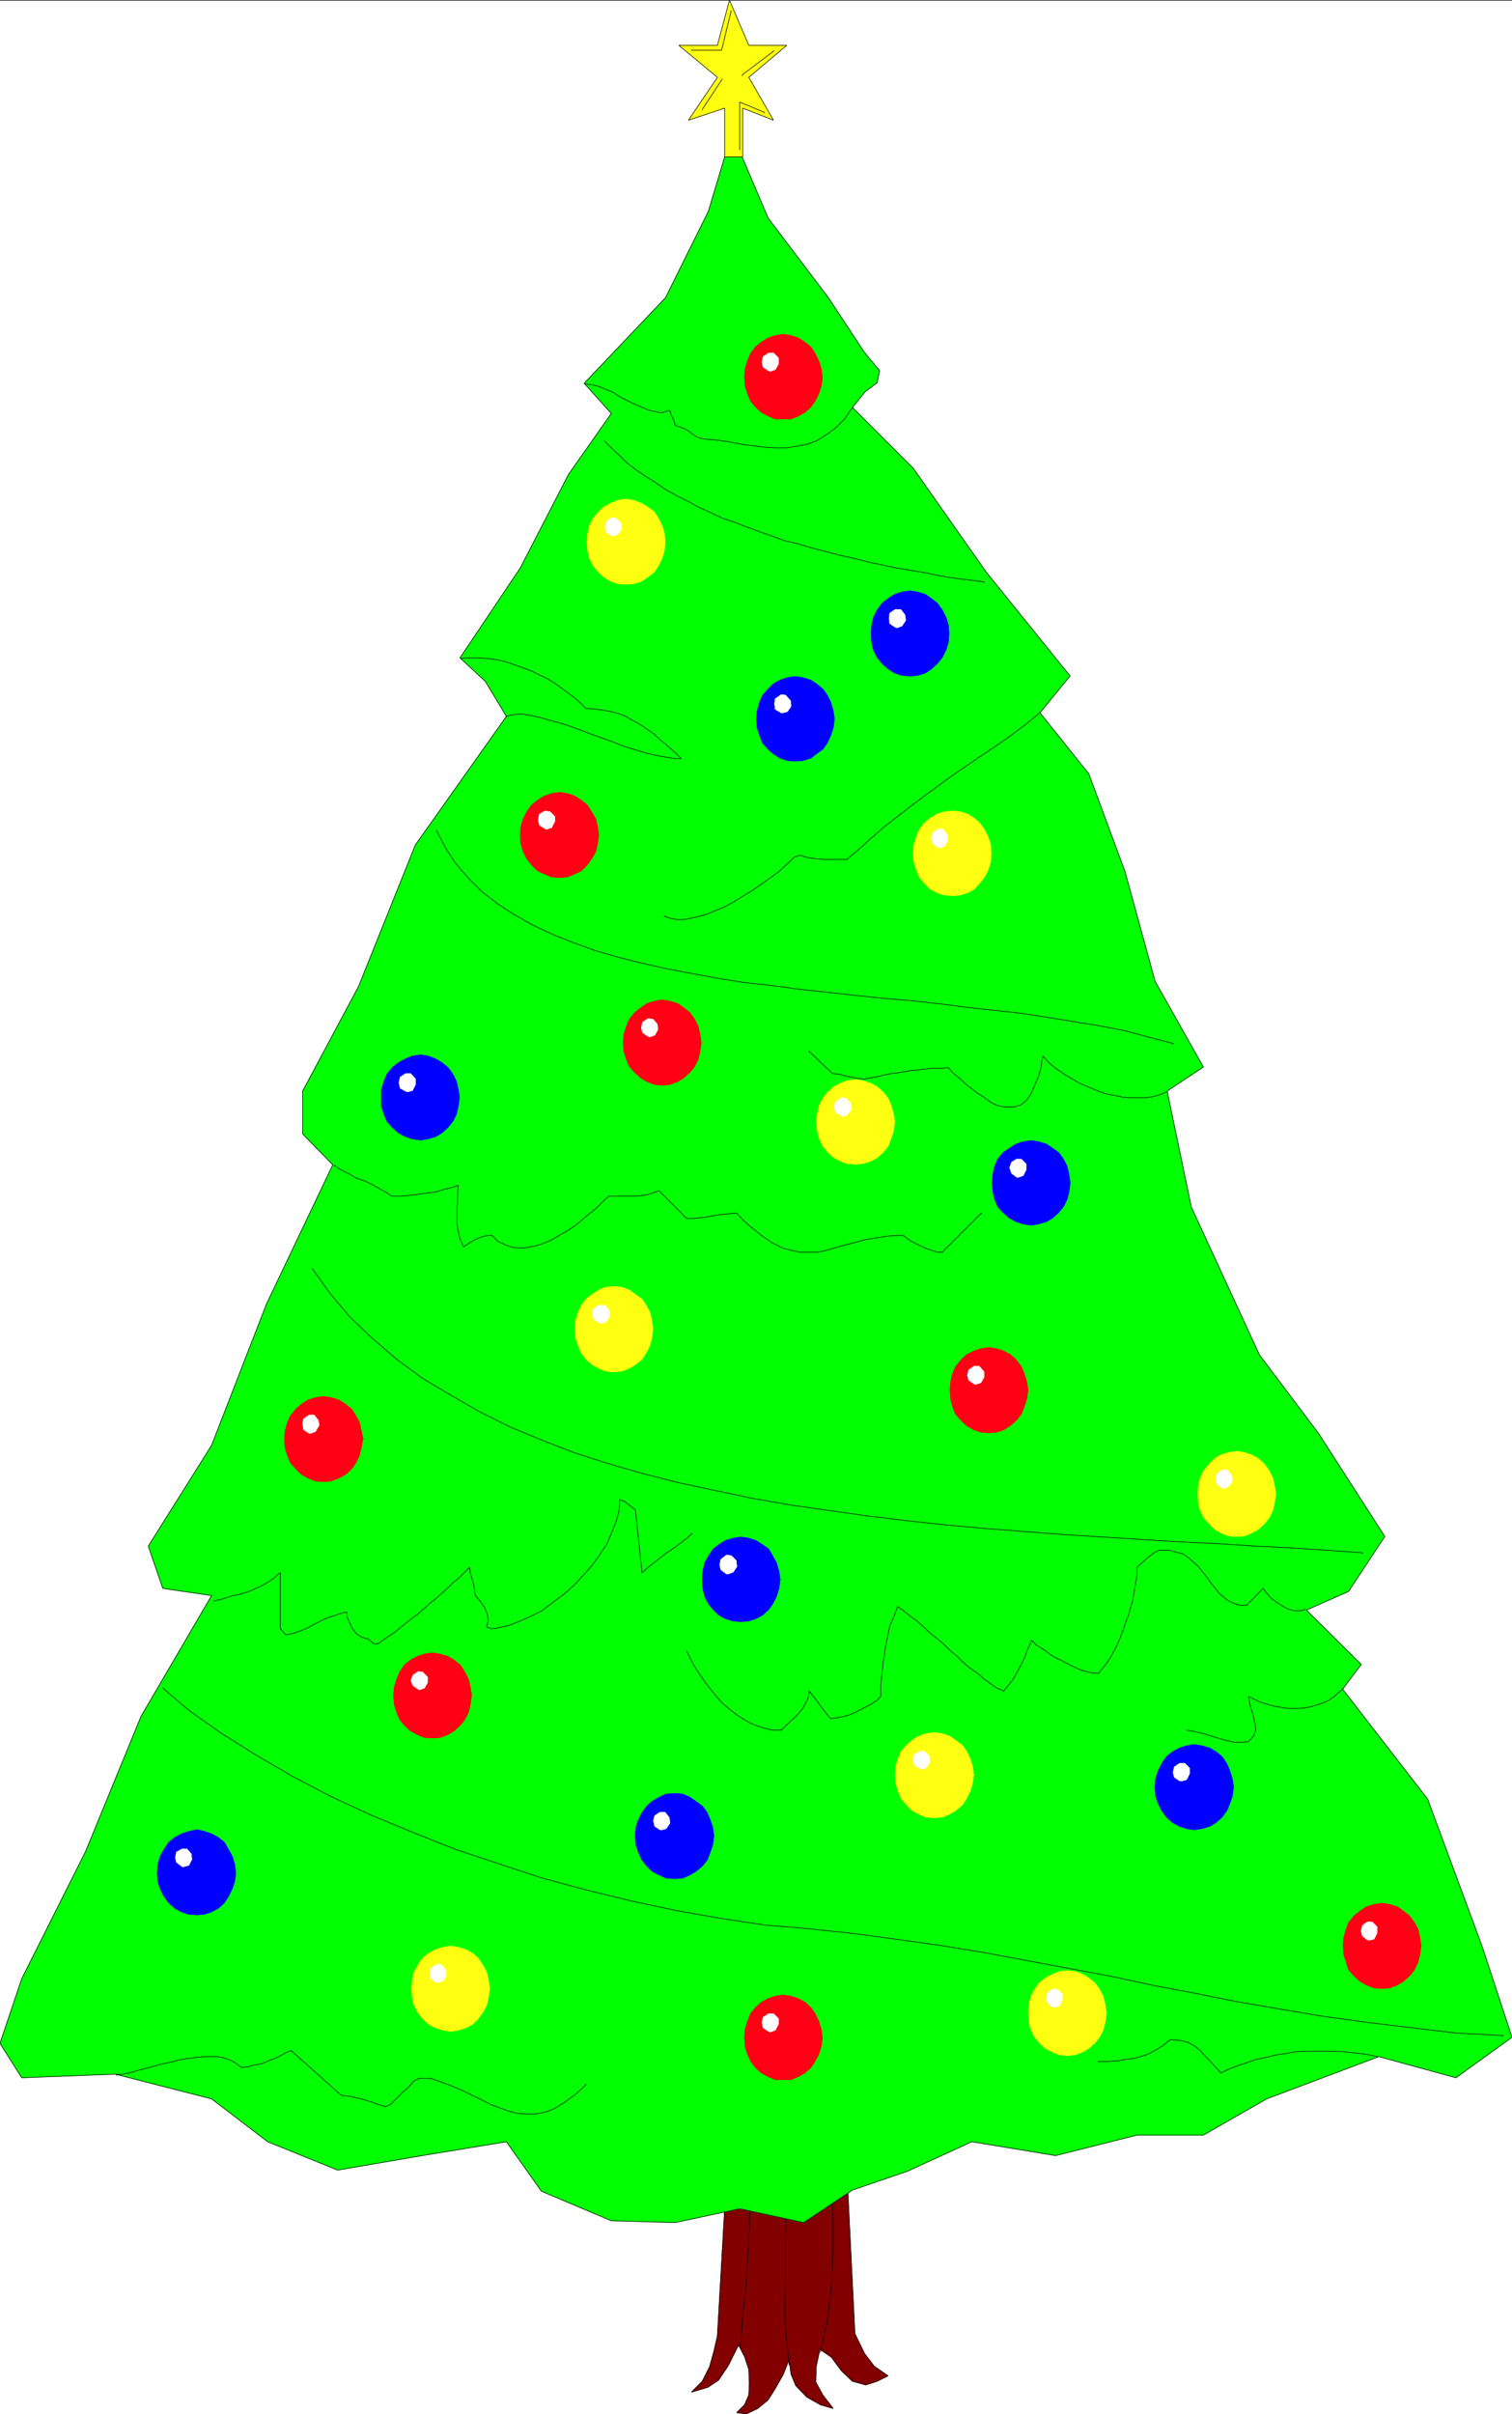 <svg width="2500.802" height="3991.533" viewBox="0 0 1875.602 2993.65" xmlns="http://www.w3.org/2000/svg"><rect x="0" y="0" width="1875.602" height="2993.65" fill="#333333" stroke="none"/><defs><clipPath id="a"><path d="M0 0h1875.602v2993H0Zm0 0"/></clipPath><clipPath id="b"><path d="M0 0h1875.602v2992.184H0Zm0 0"/></clipPath><clipPath id="c"><path d="M857 2695h245v297.184H857Zm0 0"/></clipPath><clipPath id="d"><path d="M857 2695h246v297.184H857Zm0 0"/></clipPath><clipPath id="e"><path d="M0 163h1875.602v2592H0Zm0 0"/></clipPath><clipPath id="f"><path d="M0 163h1875.602v2593H0Zm0 0"/></clipPath></defs><g clip-path="url(#a)" transform="translate(0 1.104)"><path style="fill:#fff;fill-opacity:1;fill-rule:nonzero;stroke:none" d="M0 2992.184h1875.602V-.961H0Zm0 0"/></g><g clip-path="url(#b)" transform="translate(0 1.104)"><path style="fill:#fff;fill-opacity:1;fill-rule:evenodd;stroke:#fff;stroke-width:.14;stroke-linecap:square;stroke-linejoin:bevel;stroke-miterlimit:10;stroke-opacity:1" d="M0 .5h360V575H0Zm0 0" transform="matrix(5.21 0 0 -5.21 0 2994.79)"/></g><g clip-path="url(#c)" transform="translate(0 1.104)"><path style="fill:#820000;fill-opacity:1;fill-rule:evenodd;stroke:none" d="m901.172 2698.863-11.25 196.782-4.48 19.484-5.212 18.703-9.015 17.922-13.442 13.496 20.215-5.992 13.442-8.961 11.984-17.977 12.711-25.422 7.453 14.223 5.262 15.68.726 17.976-.726 14.223-5.262 11.984-9.691 9.692 11.93 1.508 14.222-6.72 12.715-10.472 8.96-14.223 9.743-17.246 7.45-18.703 2.292 17.973 5.942 14.223 13.492 14.226 17.191 9.742 15.684 4.48-12.711-16.464-8.961-16.465.727-19.484 4.535-20.946 14.168 9.747 12.714 17.191 13.493 12.71 16.414 4.536 14.222-4.535 13.493-6.719-17.247-11.984-11.93-15.68-11.98-24.695-9.746-196.836zm0 0"/></g><g clip-path="url(#d)" transform="translate(0 1.104)"><path style="fill:none;stroke:#820000;stroke-width:.14;stroke-linecap:square;stroke-linejoin:bevel;stroke-miterlimit:10;stroke-opacity:1" d="m172.97 56.8-2.16-37.77-.86-3.74-1-3.59-1.73-3.44-2.58-2.59 3.88 1.15 2.58 1.72 2.3 3.45 2.44 4.88 1.43-2.73 1.01-3.01.14-3.45-.14-2.73-1.01-2.3-1.86-1.86L177.7.5l2.73 1.29 2.44 2.01 1.72 2.73 1.87 3.31 1.43 3.59.44-3.45 1.14-2.73 2.59-2.73 3.3-1.87 3.01-.86-2.44 3.16-1.72 3.16.14 3.74.87 4.02 2.72-1.87 2.44-3.3 2.59-2.44 3.15-.87 2.73.87 2.59 1.29-3.31 2.3-2.29 3.01-2.3 4.74-1.87 37.78zm0 0" transform="matrix(5.21 0 0 -5.21 0 2994.79)"/></g><path style="fill:none;stroke:#000;stroke-width:.14;stroke-linecap:square;stroke-linejoin:bevel;stroke-miterlimit:10;stroke-opacity:1" d="m172.97 56.8-2.16-37.77-.86-3.74-1-3.59-1.73-3.44-2.58-2.59 3.88 1.15 2.58 1.72 2.3 3.45 2.44 4.88 1.43-2.73 1.01-3.01.14-3.45-.14-2.73-1.01-2.3-1.86-1.86L177.7.5l2.73 1.29 2.44 2.01 1.72 2.73 1.87 3.31 1.43 3.59.44-3.45 1.14-2.73 2.59-2.73 3.3-1.87 3.01-.86-2.44 3.16-1.72 3.16.14 3.74.87 4.02 2.72-1.87 2.44-3.3 2.59-2.44 3.15-.87 2.73.87 2.59 1.29-3.31 2.3-2.29 3.01-2.3 4.74-1.87 37.78zm0 0" transform="matrix(5.21 0 0 -5.21 0 2995.894)"/><path style="fill:none;stroke:#000;stroke-width:.14;stroke-linecap:square;stroke-linejoin:bevel;stroke-miterlimit:10;stroke-opacity:1" d="m176.27 16.44.57 7.18.72 7.04.29 4.02.28 4.74.29 5.75.14 7.47v-.15m9.33-40.36-.86 9.05-.14 1.29v4.31l.14 7.18v8.91l.15 5.03v5.6-.15m8.18-38.2 1.58 7.32.28 2.02.29 2.29.29 2.59.29 3.01v1.73l.14 1.72v2.01l.14 2.3v5.46l-.14 3.16v3.88-.15" transform="matrix(5.21 0 0 -5.21 0 2995.894)"/><g clip-path="url(#e)" transform="translate(0 1.104)"><path style="fill:#0f0;fill-opacity:1;fill-rule:evenodd;stroke:none" d="m917.586 2737.781 79.297 17.192 60.59-40.375 68.043-23.239 80.027-36.625 103.938 17.192 100.972-25.426h82.266l78.511-44.91 139.11-52.41 95.707 26.207 69.555-50.121-37.41-113.735-67.313-181.828-105.398-136.191 23.132-30.688-68.043-67.363 52.36-23.184 44.86-68.097-82.267-127.957-73.253-97.27-84.504-183.34-29.957-143.691 44.91-29.906-59.863-106.285-37.356-136.188-44.91-121.188-60.543-75.593 37.355-45.64-103.937-128.688-90.5-128.739-75.492-75.547 15.683-19.484 14.953-11.203 3.02-14.95-18.703-22.456-44.91-68.094-74.762-98.781-44.86-105.504-29.175 97.27-53.09 107.015L724.66 474.19l33.656 37.41-53.09 75.594-59.812 115.977-74.816 111.492 31.418 29.176 26.152 43.402-112.898 159.371-70.286 175.11-69.55 130.199v53.14l37.355 38.192-82.266 172.812-68.043 175.11-78.515 124.988 17.976 52.36 60.54 8.96-87.477 149.684-68.824 167.605-79.243 157.918L0 2532.715l26.938 42.672 115.921-4.48 119.621 30.683 69.555 53.144 86.746 35.168 104.719-17.976 104.668-17.192 43.402 61.32 86.746 36.68 79.297 2.239zm0 0"/></g><g clip-path="url(#f)" transform="translate(0 1.104)"><path style="fill:none;stroke:#0f0;stroke-width:.14;stroke-linecap:square;stroke-linejoin:bevel;stroke-miterlimit:10;stroke-opacity:1" d="m176.12 49.33 15.22-3.3 11.63 7.75 13.06 4.46 15.36 7.03 19.95-3.3 19.38 4.88h15.79l15.07 8.62 26.7 10.06 18.37-5.03L360 90.12l-7.18 21.83-12.92 34.9-20.23 26.14 4.44 5.89-13.06 12.93 10.05 4.45 8.61 13.07-15.79 24.56-14.06 18.67-16.22 35.19-5.75 27.58 8.62 5.74-11.49 20.4-7.17 26.14-8.62 23.26-11.62 14.51 7.17 8.76-19.95 24.7-17.37 24.71-14.49 14.5 3.01 3.74 2.87 2.15.58 2.87-3.59 4.31-8.62 13.07-14.35 18.96-8.61 20.25-5.6-18.67-10.19-20.54-19.38-20.39 6.46-7.18-10.19-14.51-11.48-22.26-14.36-21.4 6.03-5.6 5.02-8.33-21.67-30.59-13.49-33.61-13.35-24.99v-10.2l7.17-7.33-15.79-33.17-13.06-33.61-15.07-23.99 3.45-10.05 11.62-1.72-16.79-28.73-13.21-32.17-15.21-30.31L0 88.69l5.17-8.19 22.25.86 22.96-5.89 13.35-10.2 16.65-6.75 20.1 3.45 20.09 3.3 8.33-11.77 16.65-7.04 15.22-.43Zm0 0" transform="matrix(5.21 0 0 -5.21 0 2994.79)"/><path style="fill:none;stroke:#000;stroke-width:.14;stroke-linecap:square;stroke-linejoin:bevel;stroke-miterlimit:10;stroke-opacity:1" d="m176.12 49.33 15.22-3.3 11.63 7.75 13.06 4.46 15.36 7.03 19.95-3.3 19.38 4.88h15.79l15.07 8.62 26.7 10.06 18.37-5.03L360 90.12l-7.18 21.83-12.92 34.9-20.23 26.14 4.44 5.89-13.06 12.93 10.05 4.45 8.61 13.07-15.79 24.56-14.06 18.67-16.22 35.19-5.75 27.58 8.62 5.74-11.49 20.4-7.17 26.14-8.62 23.26-11.62 14.51 7.17 8.76-19.95 24.7-17.37 24.71-14.49 14.5 3.01 3.74 2.87 2.15.58 2.87-3.59 4.31-8.62 13.07-14.35 18.96-8.61 20.25-5.6-18.67-10.19-20.54-19.38-20.39 6.46-7.18-10.19-14.51-11.48-22.26-14.36-21.4 6.03-5.6 5.02-8.33-21.67-30.59-13.49-33.61-13.35-24.99v-10.2l7.17-7.33-15.79-33.17-13.06-33.61-15.07-23.99 3.45-10.05 11.62-1.72-16.79-28.73-13.21-32.17-15.21-30.31L0 88.69l5.17-8.19 22.25.86 22.96-5.89 13.35-10.2 16.65-6.75 20.1 3.45 20.09 3.3 8.33-11.77 16.65-7.04 15.22-.43Zm0 0" transform="matrix(5.21 0 0 -5.21 0 2994.79)"/></g><path style="fill:#ff0014;fill-opacity:1;fill-rule:evenodd;stroke:#ff0014;stroke-width:.14;stroke-linecap:square;stroke-linejoin:bevel;stroke-miterlimit:10;stroke-opacity:1" d="M186.46 475.32h1.87l1.72.72 1.58.86 1.43 1.3 1.01 1.43.86 1.73.57 1.86.29 2.01-.29 2.02-.57 1.86-.86 1.73-1.01 1.58-1.43 1.14-1.58 1.01-1.72.57-1.87.29-1.87-.29-1.72-.57-1.58-1.01-1.43-1.14-1.15-1.58-.72-1.73-.57-1.86-.15-2.02.15-2.01.57-1.86.72-1.73 1.15-1.43 1.43-1.3 1.58-.86 1.72-.72zm0 0" transform="matrix(5.21 0 0 -5.21 0 2995.894)"/><path style="fill:none;stroke:red;stroke-width:.14;stroke-linecap:square;stroke-linejoin:bevel;stroke-miterlimit:10;stroke-opacity:1" d="M186.46 475.32h1.87l1.72.72 1.58.86 1.43 1.3 1.01 1.43.86 1.73.57 1.86.29 2.01-.29 2.02-.57 1.86-.86 1.73-1.01 1.58-1.43 1.14-1.58 1.01-1.72.57-1.87.29-1.87-.29-1.72-.57-1.58-1.01-1.43-1.14-1.15-1.58-.72-1.73-.57-1.86-.15-2.02.15-2.01.57-1.86.72-1.73 1.15-1.43 1.43-1.3 1.58-.86 1.72-.72zm0 0" transform="matrix(5.21 0 0 -5.21 0 2995.894)"/><path style="fill:#fff;fill-opacity:1;fill-rule:evenodd;stroke:#fff;stroke-width:.14;stroke-linecap:square;stroke-linejoin:bevel;stroke-miterlimit:10;stroke-opacity:1" d="m183.44 486.67 1.15.43.72 1.29v1.44l-1.15 1.15h-1.15l-1.29-.86-.28-1.29.28-1.15 1.29-.87zm0 0" transform="matrix(5.21 0 0 -5.21 0 2995.894)"/><path style="fill:none;stroke:#fff;stroke-width:.14;stroke-linecap:square;stroke-linejoin:bevel;stroke-miterlimit:10;stroke-opacity:1" d="m183.44 486.67 1.15.43.72 1.29v1.44l-1.15 1.15h-1.15l-1.29-.86-.28-1.29.28-1.15 1.29-.87zm0 0" transform="matrix(5.21 0 0 -5.21 0 2995.894)"/><path style="fill:#ff0014;fill-opacity:1;fill-rule:evenodd;stroke:#ff0014;stroke-width:.14;stroke-linecap:square;stroke-linejoin:bevel;stroke-miterlimit:10;stroke-opacity:1" d="m133.21 366.17 1.86.14 1.72.72 1.58.72 1.44 1.44 1 1.43 1.01 1.73.43 1.86.29 2.16-.29 1.86-.43 1.87-1.01 1.72-1 1.58-1.44 1.15-1.58 1.01-1.72.57-1.86.29-1.87-.29-1.72-.57-1.58-1.01-1.44-1.15-1.15-1.58-.86-1.72-.57-1.87-.14-1.86.14-2.16.57-1.86.86-1.73 1.15-1.43 1.44-1.44 1.58-.72 1.72-.72zm0 0" transform="matrix(5.21 0 0 -5.21 0 2995.894)"/><path style="fill:none;stroke:red;stroke-width:.14;stroke-linecap:square;stroke-linejoin:bevel;stroke-miterlimit:10;stroke-opacity:1" d="m133.21 366.17 1.86.14 1.72.72 1.58.72 1.44 1.44 1 1.43 1.01 1.73.43 1.86.29 2.16-.29 1.86-.43 1.87-1.01 1.72-1 1.58-1.44 1.15-1.58 1.01-1.72.57-1.86.29-1.87-.29-1.72-.57-1.58-1.01-1.44-1.15-1.15-1.58-.86-1.72-.57-1.87-.14-1.86.14-2.16.57-1.86.86-1.73 1.15-1.43 1.44-1.44 1.58-.72 1.72-.72zm0 0" transform="matrix(5.21 0 0 -5.21 0 2995.894)"/><path style="fill:#fff;fill-opacity:1;fill-rule:evenodd;stroke:#fff;stroke-width:.14;stroke-linecap:square;stroke-linejoin:bevel;stroke-miterlimit:10;stroke-opacity:1" d="m130.19 377.66 1.15.43.72 1.44v1.15l-1.15 1.14-1.15.15-1.29-.72-.29-1.29.29-1.3 1.29-.86zm0 0" transform="matrix(5.21 0 0 -5.21 0 2995.894)"/><path style="fill:none;stroke:#fff;stroke-width:.14;stroke-linecap:square;stroke-linejoin:bevel;stroke-miterlimit:10;stroke-opacity:1" d="m130.19 377.66 1.15.43.72 1.44v1.15l-1.15 1.14-1.15.15-1.29-.72-.29-1.29.29-1.3 1.29-.86zm0 0" transform="matrix(5.21 0 0 -5.21 0 2995.894)"/><path style="fill:#ff0014;fill-opacity:1;fill-rule:evenodd;stroke:#ff0014;stroke-width:.14;stroke-linecap:square;stroke-linejoin:bevel;stroke-miterlimit:10;stroke-opacity:1" d="m157.61 316.76 1.86.15 1.87.71 1.44.87 1.43 1.29 1.15 1.43.86 1.73.43 1.87.29 2.01-.29 2.01-.43 1.86-.86 1.73-1.15 1.58-1.43 1.15-1.44 1-1.87.58-1.86.28-1.72-.28-1.87-.58-1.44-1-1.43-1.15-1.29-1.58-.72-1.73-.58-1.86-.14-2.01.14-2.01.58-1.87.72-1.73 1.29-1.43 1.43-1.29 1.44-.87 1.87-.71zm0 0" transform="matrix(5.21 0 0 -5.21 0 2995.894)"/><path style="fill:none;stroke:red;stroke-width:.14;stroke-linecap:square;stroke-linejoin:bevel;stroke-miterlimit:10;stroke-opacity:1" d="m157.61 316.76 1.86.15 1.87.71 1.44.87 1.43 1.29 1.15 1.43.86 1.73.43 1.87.29 2.01-.29 2.01-.43 1.86-.86 1.73-1.15 1.58-1.43 1.15-1.44 1-1.87.58-1.86.28-1.72-.28-1.87-.58-1.44-1-1.43-1.15-1.29-1.58-.72-1.73-.58-1.86-.14-2.01.14-2.01.58-1.87.72-1.73 1.29-1.43 1.43-1.29 1.44-.87 1.87-.71zm0 0" transform="matrix(5.21 0 0 -5.21 0 2995.894)"/><path style="fill:#fff;fill-opacity:1;fill-rule:evenodd;stroke:#fff;stroke-width:.14;stroke-linecap:square;stroke-linejoin:bevel;stroke-miterlimit:10;stroke-opacity:1" d="m154.74 328.25 1.15.43.71 1.3-.14 1.29-1.01 1.15-1.14.14-1.3-.86-.28-1.29.28-1.15 1.3-.86zm0 0" transform="matrix(5.21 0 0 -5.21 0 2995.894)"/><path style="fill:none;stroke:#fff;stroke-width:.14;stroke-linecap:square;stroke-linejoin:bevel;stroke-miterlimit:10;stroke-opacity:1" d="m154.74 328.25 1.15.43.71 1.3-.14 1.29-1.01 1.15-1.14.14-1.3-.86-.28-1.29.28-1.15 1.3-.86zm0 0" transform="matrix(5.21 0 0 -5.21 0 2995.894)"/><path style="fill:#ff0014;fill-opacity:1;fill-rule:evenodd;stroke:#ff0014;stroke-width:.14;stroke-linecap:square;stroke-linejoin:bevel;stroke-miterlimit:10;stroke-opacity:1" d="m77.08 222.4 1.72.14 1.87.72 1.58.86 1.43 1.3 1.01 1.43.86 1.73.43 1.86.43 2.16-.43 1.87-.43 2.01-.86 1.58-1.01 1.58-1.43 1.14-1.58 1.01-1.87.57-1.72.29-2.01-.29-1.72-.57-1.58-1.01-1.29-1.14-1.29-1.58-.72-1.58-.58-2.01-.14-1.87.14-2.16.58-1.86.72-1.73 1.29-1.43 1.29-1.3 1.58-.86 1.72-.72zm0 0" transform="matrix(5.21 0 0 -5.21 0 2995.894)"/><path style="fill:none;stroke:red;stroke-width:.14;stroke-linecap:square;stroke-linejoin:bevel;stroke-miterlimit:10;stroke-opacity:1" d="m77.08 222.4 1.72.14 1.87.72 1.58.86 1.43 1.3 1.01 1.43.86 1.73.43 1.86.43 2.16-.43 1.87-.43 2.01-.86 1.58-1.01 1.58-1.43 1.14-1.58 1.01-1.87.57-1.72.29-2.01-.29-1.72-.57-1.58-1.01-1.29-1.14-1.29-1.58-.72-1.58-.58-2.01-.14-1.87.14-2.16.58-1.86.72-1.73 1.29-1.43 1.29-1.3 1.58-.86 1.72-.72zm0 0" transform="matrix(5.21 0 0 -5.21 0 2995.894)"/><path style="fill:#fff;fill-opacity:1;fill-rule:evenodd;stroke:#fff;stroke-width:.14;stroke-linecap:square;stroke-linejoin:bevel;stroke-miterlimit:10;stroke-opacity:1" d="m73.92 233.89 1.15.43.86 1.44-.14 1.15-1.01 1.29h-1.14l-1.3-.86-.28-1.15.28-1.44 1.3-.86zm0 0" transform="matrix(5.21 0 0 -5.21 0 2995.894)"/><path style="fill:none;stroke:#fff;stroke-width:.14;stroke-linecap:square;stroke-linejoin:bevel;stroke-miterlimit:10;stroke-opacity:1" d="m73.92 233.89 1.15.43.86 1.44-.14 1.15-1.01 1.29h-1.14l-1.3-.86-.28-1.15.28-1.44 1.3-.86zm0 0" transform="matrix(5.21 0 0 -5.21 0 2995.894)"/><path style="fill:#ff0014;fill-opacity:1;fill-rule:evenodd;stroke:#ff0014;stroke-width:.14;stroke-linecap:square;stroke-linejoin:bevel;stroke-miterlimit:10;stroke-opacity:1" d="m102.92 161.36 1.86.14 1.87.72 1.44.86 1.43 1.3 1.15 1.43.86 1.73.43 1.86.29 2.16-.29 1.86-.43 1.87-.86 1.73-1.15 1.72-1.43 1.15-1.44.86-1.87.57-1.86.29-1.87-.29-1.72-.57-1.58-.86-1.43-1.15-1.15-1.72-.72-1.73-.57-1.87-.15-1.86.15-2.16.57-1.86.72-1.73 1.15-1.43 1.43-1.3 1.58-.86 1.72-.72zm0 0" transform="matrix(5.21 0 0 -5.21 0 2995.894)"/><path style="fill:none;stroke:red;stroke-width:.14;stroke-linecap:square;stroke-linejoin:bevel;stroke-miterlimit:10;stroke-opacity:1" d="m102.92 161.36 1.86.14 1.87.72 1.44.86 1.43 1.3 1.15 1.43.86 1.73.43 1.86.29 2.16-.29 1.86-.43 1.87-.86 1.73-1.15 1.72-1.43 1.15-1.44.86-1.87.57-1.86.29-1.87-.29-1.72-.57-1.58-.86-1.43-1.15-1.15-1.72-.72-1.73-.57-1.87-.15-1.86.15-2.16.57-1.86.72-1.73 1.15-1.43 1.43-1.3 1.58-.86 1.72-.72zm0 0" transform="matrix(5.21 0 0 -5.21 0 2995.894)"/><path style="fill:#fff;fill-opacity:1;fill-rule:evenodd;stroke:#fff;stroke-width:.14;stroke-linecap:square;stroke-linejoin:bevel;stroke-miterlimit:10;stroke-opacity:1" d="m99.9 172.85 1.15.43.72 1.29v1.3l-1.15 1.15-1 .14-1.29-.86-.44-1.3.44-1.14 1.29-.87zm0 0" transform="matrix(5.21 0 0 -5.21 0 2995.894)"/><path style="fill:none;stroke:#fff;stroke-width:.14;stroke-linecap:square;stroke-linejoin:bevel;stroke-miterlimit:10;stroke-opacity:1" d="m99.9 172.85 1.15.43.72 1.29v1.3l-1.15 1.15-1 .14-1.29-.86-.44-1.3.44-1.14 1.29-.87zm0 0" transform="matrix(5.21 0 0 -5.21 0 2995.894)"/><path style="fill:#ff0014;fill-opacity:1;fill-rule:evenodd;stroke:#ff0014;stroke-width:.14;stroke-linecap:square;stroke-linejoin:bevel;stroke-miterlimit:10;stroke-opacity:1" d="M186.46 80.07h1.87l1.72.72 1.58.86 1.43 1.29 1.01 1.58.86 1.58.57 1.87.29 2.15-.29 1.87-.57 1.87-.86 1.86-1.01 1.44-1.43 1.29-1.58.86-1.72.58-1.87.29-1.87-.29-1.72-.58-1.58-.86-1.43-1.29-1.15-1.44-.72-1.86-.57-1.87-.15-1.87.15-2.15.57-1.87.72-1.58 1.15-1.58 1.43-1.29 1.58-.86 1.72-.72zm0 0" transform="matrix(5.21 0 0 -5.21 0 2995.894)"/><path style="fill:none;stroke:red;stroke-width:.14;stroke-linecap:square;stroke-linejoin:bevel;stroke-miterlimit:10;stroke-opacity:1" d="M186.46 80.07h1.87l1.72.72 1.58.86 1.43 1.29 1.01 1.58.86 1.58.57 1.87.29 2.15-.29 1.87-.57 1.87-.86 1.86-1.01 1.44-1.43 1.29-1.58.86-1.72.58-1.87.29-1.87-.29-1.72-.58-1.58-.86-1.43-1.29-1.15-1.44-.72-1.86-.57-1.87-.15-1.87.15-2.15.57-1.87.72-1.58 1.15-1.58 1.43-1.29 1.58-.86 1.72-.72zm0 0" transform="matrix(5.21 0 0 -5.21 0 2995.894)"/><path style="fill:#fff;fill-opacity:1;fill-rule:evenodd;stroke:#fff;stroke-width:.14;stroke-linecap:square;stroke-linejoin:bevel;stroke-miterlimit:10;stroke-opacity:1" d="m183.44 91.41 1.15.44.72 1.43v1.29l-1.15 1.15h-1.15l-1.29-.86-.28-1.15.28-1.29 1.29-.86zm0 0" transform="matrix(5.21 0 0 -5.21 0 2995.894)"/><path style="fill:none;stroke:#fff;stroke-width:.14;stroke-linecap:square;stroke-linejoin:bevel;stroke-miterlimit:10;stroke-opacity:1" d="m183.44 91.41 1.15.44.72 1.43v1.29l-1.15 1.15h-1.15l-1.29-.86-.28-1.15.28-1.29 1.29-.86zm0 0" transform="matrix(5.21 0 0 -5.21 0 2995.894)"/><path style="fill:#ff0014;fill-opacity:1;fill-rule:evenodd;stroke:#ff0014;stroke-width:.14;stroke-linecap:square;stroke-linejoin:bevel;stroke-miterlimit:10;stroke-opacity:1" d="m329.14 101.76 1.72.14 1.87.72 1.43.86 1.44 1.29 1.15 1.44.86 1.87.43 1.72.29 2.15-.29 1.87-.43 2.01-.86 1.58-1.15 1.58-1.44 1.15-1.43 1.01-1.87.57-1.72.29-2.01-.29-1.87-.57-1.43-1.01-1.44-1.15-1.29-1.58-.57-1.58-.58-2.01-.14-1.87.14-2.15.58-1.72.57-1.87 1.29-1.44 1.44-1.29 1.43-.86 1.87-.72zm0 0" transform="matrix(5.21 0 0 -5.21 0 2995.894)"/><path style="fill:none;stroke:red;stroke-width:.14;stroke-linecap:square;stroke-linejoin:bevel;stroke-miterlimit:10;stroke-opacity:1" d="m329.14 101.76 1.72.14 1.87.72 1.43.86 1.44 1.29 1.15 1.44.86 1.87.43 1.72.29 2.15-.29 1.87-.43 2.01-.86 1.58-1.15 1.58-1.44 1.15-1.43 1.01-1.87.57-1.72.29-2.01-.29-1.87-.57-1.43-1.01-1.44-1.15-1.29-1.58-.57-1.58-.58-2.01-.14-1.87.14-2.15.58-1.72.57-1.87 1.29-1.44 1.44-1.29 1.43-.86 1.87-.72zm0 0" transform="matrix(5.21 0 0 -5.21 0 2995.894)"/><path style="fill:#fff;fill-opacity:1;fill-rule:evenodd;stroke:#fff;stroke-width:.14;stroke-linecap:square;stroke-linejoin:bevel;stroke-miterlimit:10;stroke-opacity:1" d="m325.98 113.25 1.15.28.72 1.44v1.44l-1.15 1.14h-1.15l-1.15-.86-.29-1.29.29-1.15 1.15-.86zm0 0" transform="matrix(5.21 0 0 -5.21 0 2995.894)"/><path style="fill:none;stroke:#fff;stroke-width:.14;stroke-linecap:square;stroke-linejoin:bevel;stroke-miterlimit:10;stroke-opacity:1" d="m325.98 113.25 1.15.28.72 1.44v1.44l-1.15 1.14h-1.15l-1.15-.86-.29-1.29.29-1.15 1.15-.86zm0 0" transform="matrix(5.21 0 0 -5.21 0 2995.894)"/><path style="fill:#ff0014;fill-opacity:1;fill-rule:evenodd;stroke:#ff0014;stroke-width:.14;stroke-linecap:square;stroke-linejoin:bevel;stroke-miterlimit:10;stroke-opacity:1" d="m235.41 234.03 1.86.15 1.73.57 1.57 1.01 1.44 1.29 1.15 1.44.72 1.86.57 1.73.29 2.15-.29 1.87-.57 1.87-.72 1.72-1.15 1.58-1.44 1.29-1.57.86-1.73.58-1.86.29-1.87-.29-1.72-.58-1.72-.86-1.3-1.29-1.29-1.58-.72-1.72-.43-1.87-.14-1.87.14-2.15.43-1.73.72-1.86 1.29-1.44 1.3-1.29 1.72-1.01 1.72-.57zm0 0" transform="matrix(5.21 0 0 -5.21 0 2995.894)"/><path style="fill:none;stroke:red;stroke-width:.14;stroke-linecap:square;stroke-linejoin:bevel;stroke-miterlimit:10;stroke-opacity:1" d="m235.41 234.03 1.86.15 1.73.57 1.57 1.01 1.44 1.29 1.15 1.44.72 1.86.57 1.73.29 2.15-.29 1.87-.57 1.87-.72 1.72-1.15 1.58-1.44 1.29-1.57.86-1.73.58-1.86.29-1.87-.29-1.72-.58-1.72-.86-1.3-1.29-1.29-1.58-.72-1.72-.43-1.87-.14-1.87.14-2.15.43-1.73.72-1.86 1.29-1.44 1.3-1.29 1.72-1.01 1.72-.57zm0 0" transform="matrix(5.21 0 0 -5.21 0 2995.894)"/><path style="fill:#fff;fill-opacity:1;fill-rule:evenodd;stroke:#fff;stroke-width:.14;stroke-linecap:square;stroke-linejoin:bevel;stroke-miterlimit:10;stroke-opacity:1" d="m232.25 245.52 1.29.44.72 1.29v1.29l-1.15 1.29h-1.15l-1.29-.86-.29-1.29.29-1.15 1.29-.86zm0 0" transform="matrix(5.21 0 0 -5.21 0 2995.894)"/><path style="fill:none;stroke:#fff;stroke-width:.14;stroke-linecap:square;stroke-linejoin:bevel;stroke-miterlimit:10;stroke-opacity:1" d="m232.25 245.52 1.29.44.72 1.29v1.29l-1.15 1.29h-1.15l-1.29-.86-.29-1.29.29-1.15 1.29-.86zm0 0" transform="matrix(5.21 0 0 -5.21 0 2995.894)"/><path style="fill:#ff1;fill-opacity:1;fill-rule:evenodd;stroke:#ff1;stroke-width:.14;stroke-linecap:square;stroke-linejoin:bevel;stroke-miterlimit:10;stroke-opacity:1" d="m149.14 435.97 1.72.14 1.87.58 1.43 1 1.58 1.15 1.01 1.58.86 1.73.57 1.86.15 2.01-.15 2.02-.57 1.86-.86 1.73-1.01 1.58-1.58 1.15-1.43.86-1.87.71-1.72.29-2.01-.29-1.72-.71-1.58-.86-1.29-1.15-1.3-1.58-.86-1.73-.43-1.86-.14-2.02.14-2.01.43-1.86.86-1.73 1.3-1.58 1.29-1.15 1.58-1 1.72-.58zm0 0" transform="matrix(5.21 0 0 -5.21 0 2995.894)"/><path style="fill:none;stroke:#ff0;stroke-width:.14;stroke-linecap:square;stroke-linejoin:bevel;stroke-miterlimit:10;stroke-opacity:1" d="m149.14 435.97 1.72.14 1.87.58 1.43 1 1.58 1.15 1.01 1.58.86 1.73.57 1.86.15 2.01-.15 2.02-.57 1.86-.86 1.73-1.01 1.58-1.58 1.15-1.43.86-1.87.71-1.72.29-2.01-.29-1.72-.71-1.58-.86-1.29-1.15-1.3-1.58-.86-1.73-.43-1.86-.14-2.02.14-2.01.43-1.86.86-1.73 1.3-1.58 1.29-1.15 1.58-1 1.72-.58zm0 0" transform="matrix(5.21 0 0 -5.21 0 2995.894)"/><path style="fill:#fff;fill-opacity:1;fill-rule:evenodd;stroke:#fff;stroke-width:.14;stroke-linecap:square;stroke-linejoin:bevel;stroke-miterlimit:10;stroke-opacity:1" d="m145.98 447.46 1.15.43.86 1.29-.14 1.3-1.15 1.15-1.15.14-1.15-.86-.29-1.29.29-1.3 1.15-.72zm0 0" transform="matrix(5.21 0 0 -5.21 0 2995.894)"/><path style="fill:none;stroke:#fff;stroke-width:.14;stroke-linecap:square;stroke-linejoin:bevel;stroke-miterlimit:10;stroke-opacity:1" d="m145.98 447.46 1.15.43.86 1.29-.14 1.3-1.15 1.15-1.15.14-1.15-.86-.29-1.29.29-1.3 1.15-.72zm0 0" transform="matrix(5.21 0 0 -5.21 0 2995.894)"/><path style="fill:#ff1;fill-opacity:1;fill-rule:evenodd;stroke:#ff1;stroke-width:.14;stroke-linecap:square;stroke-linejoin:bevel;stroke-miterlimit:10;stroke-opacity:1" d="m226.79 361.86 1.73.14 1.86.58 1.58.86 1.29 1.44 1.15 1.43.86 1.73.58 1.86.14 2.01-.14 2.02-.58 1.86-.86 1.73-1.15 1.58-1.29 1.14-1.58 1.01-1.86.57-1.73.15-1.86-.15-1.87-.57-1.58-1.01-1.43-1.14-1.15-1.58-.72-1.73-.57-1.86-.15-2.02.15-2.01.57-1.86.72-1.73 1.15-1.43 1.43-1.44 1.58-.86 1.87-.58zm0 0" transform="matrix(5.21 0 0 -5.21 0 2995.894)"/><path style="fill:none;stroke:#ff0;stroke-width:.14;stroke-linecap:square;stroke-linejoin:bevel;stroke-miterlimit:10;stroke-opacity:1" d="m226.79 361.86 1.73.14 1.86.58 1.58.86 1.29 1.44 1.15 1.43.86 1.73.58 1.86.14 2.01-.14 2.02-.58 1.86-.86 1.73-1.15 1.58-1.29 1.14-1.58 1.01-1.86.57-1.73.15-1.86-.15-1.87-.57-1.58-1.01-1.43-1.14-1.15-1.58-.72-1.73-.57-1.86-.15-2.02.15-2.01.57-1.86.72-1.73 1.15-1.43 1.43-1.44 1.58-.86 1.87-.58zm0 0" transform="matrix(5.21 0 0 -5.21 0 2995.894)"/><path style="fill:#fff;fill-opacity:1;fill-rule:evenodd;stroke:#fff;stroke-width:.14;stroke-linecap:square;stroke-linejoin:bevel;stroke-miterlimit:10;stroke-opacity:1" d="m223.64 373.21 1.29.43.72 1.43-.15 1.3-1 1.29h-1.15l-1.29-.86-.29-1.3.29-1.29 1.29-.86zm0 0" transform="matrix(5.21 0 0 -5.21 0 2995.894)"/><path style="fill:none;stroke:#fff;stroke-width:.14;stroke-linecap:square;stroke-linejoin:bevel;stroke-miterlimit:10;stroke-opacity:1" d="m223.64 373.21 1.29.43.72 1.43-.15 1.3-1 1.29h-1.15l-1.29-.86-.29-1.3.29-1.29 1.29-.86zm0 0" transform="matrix(5.21 0 0 -5.21 0 2995.894)"/><path style="fill:#ff1;fill-opacity:1;fill-rule:evenodd;stroke:#ff1;stroke-width:.14;stroke-linecap:square;stroke-linejoin:bevel;stroke-miterlimit:10;stroke-opacity:1" d="m203.83 297.95 1.58.14 1.86.58 1.58.86 1.44 1.29 1.15 1.44.71 1.86.58 1.73.28 2.15-.28 1.87-.58 2.01-.71 1.72-1.15 1.44-1.44 1.29-1.58.86-1.86.58-1.58.28-2.16-.28-1.57-.58-1.58-.86-1.44-1.29-1.15-1.44-.86-1.72-.43-2.01-.29-1.87.29-2.15.43-1.73.86-1.86 1.15-1.44 1.44-1.29 1.58-.86 1.57-.58zm0 0" transform="matrix(5.21 0 0 -5.21 0 2995.894)"/><path style="fill:none;stroke:#ff0;stroke-width:.14;stroke-linecap:square;stroke-linejoin:bevel;stroke-miterlimit:10;stroke-opacity:1" d="m203.83 297.95 1.58.14 1.86.58 1.58.86 1.44 1.29 1.15 1.44.71 1.86.58 1.73.28 2.15-.28 1.87-.58 2.01-.71 1.72-1.15 1.44-1.44 1.29-1.58.86-1.86.58-1.58.28-2.16-.28-1.57-.58-1.58-.86-1.44-1.29-1.15-1.44-.86-1.72-.43-2.01-.29-1.87.29-2.15.43-1.73.86-1.86 1.15-1.44 1.44-1.29 1.58-.86 1.57-.58zm0 0" transform="matrix(5.21 0 0 -5.21 0 2995.894)"/><path style="fill:#fff;fill-opacity:1;fill-rule:evenodd;stroke:#fff;stroke-width:.14;stroke-linecap:square;stroke-linejoin:bevel;stroke-miterlimit:10;stroke-opacity:1" d="m200.67 309.29 1 .43 1.01 1.3-.14 1.43-1.15 1.15-1.01.15-1.43-1.01-.29-1.15.29-1.29 1.43-.86zm0 0" transform="matrix(5.21 0 0 -5.21 0 2995.894)"/><path style="fill:none;stroke:#fff;stroke-width:.14;stroke-linecap:square;stroke-linejoin:bevel;stroke-miterlimit:10;stroke-opacity:1" d="m200.67 309.29 1 .43 1.01 1.3-.14 1.43-1.15 1.15-1.01.15-1.43-1.01-.29-1.15.29-1.29 1.43-.86zm0 0" transform="matrix(5.21 0 0 -5.21 0 2995.894)"/><path style="fill:#ff1;fill-opacity:1;fill-rule:evenodd;stroke:#ff1;stroke-width:.14;stroke-linecap:square;stroke-linejoin:bevel;stroke-miterlimit:10;stroke-opacity:1" d="m146.12 248.54 1.87.14 1.87.72 1.43.86 1.58 1.3 1.01 1.58.86 1.72.43 1.72.28 2.16-.28 2.01-.43 1.87-.86 1.58-1.01 1.58-1.58 1.14-1.43 1.01-1.87.72-1.87.14-1.86-.14-1.72-.72-1.58-1.01-1.44-1.14-1.15-1.58-.71-1.58-.58-1.87-.14-2.01.14-2.16.58-1.72.71-1.72 1.15-1.58 1.44-1.3 1.58-.86 1.72-.72zm0 0" transform="matrix(5.21 0 0 -5.21 0 2995.894)"/><path style="fill:none;stroke:#ff0;stroke-width:.14;stroke-linecap:square;stroke-linejoin:bevel;stroke-miterlimit:10;stroke-opacity:1" d="m146.12 248.54 1.87.14 1.87.72 1.43.86 1.58 1.3 1.01 1.58.86 1.72.43 1.72.28 2.16-.28 2.01-.43 1.87-.86 1.58-1.01 1.58-1.58 1.14-1.43 1.01-1.87.72-1.87.14-1.86-.14-1.72-.72-1.58-1.01-1.44-1.14-1.15-1.58-.71-1.58-.58-1.87-.14-2.01.14-2.16.58-1.72.71-1.72 1.15-1.58 1.44-1.3 1.58-.86 1.72-.72zm0 0" transform="matrix(5.21 0 0 -5.21 0 2995.894)"/><path style="fill:#fff;fill-opacity:1;fill-rule:evenodd;stroke:#fff;stroke-width:.14;stroke-linecap:square;stroke-linejoin:bevel;stroke-miterlimit:10;stroke-opacity:1" d="m143.11 260.03 1.15.43.86 1.29-.14 1.44-1.01 1.15h-1.29l-1.29-.72-.29-1.29.29-1.29 1.29-.87zm0 0" transform="matrix(5.21 0 0 -5.21 0 2995.894)"/><path style="fill:none;stroke:#fff;stroke-width:.14;stroke-linecap:square;stroke-linejoin:bevel;stroke-miterlimit:10;stroke-opacity:1" d="m143.11 260.03 1.15.43.86 1.29-.14 1.44-1.01 1.15h-1.29l-1.29-.72-.29-1.29.29-1.29 1.29-.87zm0 0" transform="matrix(5.21 0 0 -5.21 0 2995.894)"/><path style="fill:#ff1;fill-opacity:1;fill-rule:evenodd;stroke:#ff1;stroke-width:.14;stroke-linecap:square;stroke-linejoin:bevel;stroke-miterlimit:10;stroke-opacity:1" d="m294.55 209.33 1.72.14 1.72.72 1.58.86 1.43 1.3 1.15 1.43.86 1.73.43 1.86.29 2.16-.29 1.87-.43 1.86-.86 1.73-1.15 1.58-1.43 1.29-1.58.86-1.72.57-1.72.29-2.01-.29-1.87-.57-1.44-.86-1.29-1.29-1.29-1.58-.86-1.73-.43-1.86-.14-1.87.14-2.16.43-1.86.86-1.73 1.29-1.43 1.29-1.3 1.44-.86 1.87-.72zm0 0" transform="matrix(5.21 0 0 -5.21 0 2995.894)"/><path style="fill:none;stroke:#ff0;stroke-width:.14;stroke-linecap:square;stroke-linejoin:bevel;stroke-miterlimit:10;stroke-opacity:1" d="m294.55 209.33 1.72.14 1.72.72 1.58.86 1.43 1.3 1.15 1.43.86 1.73.43 1.86.29 2.16-.29 1.87-.43 1.86-.86 1.73-1.15 1.58-1.43 1.29-1.58.86-1.72.57-1.72.29-2.01-.29-1.87-.57-1.44-.86-1.29-1.29-1.29-1.58-.86-1.73-.43-1.86-.14-1.87.14-2.16.43-1.86.86-1.73 1.29-1.43 1.29-1.3 1.44-.86 1.87-.72zm0 0" transform="matrix(5.21 0 0 -5.21 0 2995.894)"/><path style="fill:#fff;fill-opacity:1;fill-rule:evenodd;stroke:#fff;stroke-width:.14;stroke-linecap:square;stroke-linejoin:bevel;stroke-miterlimit:10;stroke-opacity:1" d="m291.39 220.82 1.15.43.86 1.29-.15 1.3-1 1.29h-1.29l-1.15-.86-.29-1.29.29-1.15 1.15-1.01zm0 0" transform="matrix(5.21 0 0 -5.21 0 2995.894)"/><path style="fill:none;stroke:#fff;stroke-width:.14;stroke-linecap:square;stroke-linejoin:bevel;stroke-miterlimit:10;stroke-opacity:1" d="m291.39 220.82 1.15.43.86 1.29-.15 1.3-1 1.29h-1.29l-1.15-.86-.29-1.29.29-1.15 1.15-1.01zm0 0" transform="matrix(5.21 0 0 -5.21 0 2995.894)"/><path style="fill:#ff1;fill-opacity:1;fill-rule:evenodd;stroke:#ff1;stroke-width:.14;stroke-linecap:square;stroke-linejoin:bevel;stroke-miterlimit:10;stroke-opacity:1" d="m222.49 142.4 1.86.15 1.73.71 1.43.87 1.58 1.29 1.01 1.58.86 1.72.57 1.87.29 2.01-.29 2.01-.57 1.87-.86 1.72-1.01 1.44-1.58 1.15-1.43 1-1.73.58-1.86.28-2.01-.28-1.72-.58-1.58-1-1.29-1.15-1.3-1.44-.71-1.72-.58-1.87-.14-2.01.14-2.01.58-1.87.71-1.72 1.3-1.58 1.29-1.29 1.58-.87 1.72-.71zm0 0" transform="matrix(5.21 0 0 -5.21 0 2995.894)"/><path style="fill:none;stroke:#ff0;stroke-width:.14;stroke-linecap:square;stroke-linejoin:bevel;stroke-miterlimit:10;stroke-opacity:1" d="m222.49 142.4 1.86.15 1.73.71 1.43.87 1.58 1.29 1.01 1.58.86 1.72.57 1.87.29 2.01-.29 2.01-.57 1.87-.86 1.72-1.01 1.44-1.58 1.15-1.43 1-1.73.58-1.86.28-2.01-.28-1.72-.58-1.58-1-1.29-1.15-1.3-1.44-.71-1.72-.58-1.87-.14-2.01.14-2.01.58-1.87.71-1.72 1.3-1.58 1.29-1.29 1.58-.87 1.72-.71zm0 0" transform="matrix(5.21 0 0 -5.21 0 2995.894)"/><path style="fill:#fff;fill-opacity:1;fill-rule:evenodd;stroke:#fff;stroke-width:.14;stroke-linecap:square;stroke-linejoin:bevel;stroke-miterlimit:10;stroke-opacity:1" d="m219.33 153.89 1.15.43.86 1.3-.14 1.43-1.15 1.15h-1.01l-1.29-.72-.29-1.29.29-1.29 1.29-.72zm0 0" transform="matrix(5.21 0 0 -5.21 0 2995.894)"/><path style="fill:none;stroke:#fff;stroke-width:.14;stroke-linecap:square;stroke-linejoin:bevel;stroke-miterlimit:10;stroke-opacity:1" d="m219.33 153.89 1.15.43.86 1.3-.14 1.43-1.15 1.15h-1.01l-1.29-.72-.29-1.29.29-1.29 1.29-.72zm0 0" transform="matrix(5.21 0 0 -5.21 0 2995.894)"/><path style="fill:#ff1;fill-opacity:1;fill-rule:evenodd;stroke:#ff1;stroke-width:.14;stroke-linecap:square;stroke-linejoin:bevel;stroke-miterlimit:10;stroke-opacity:1" d="m107.37 91.56 1.72.29 1.87.57 1.58.86 1.29 1.29 1.15 1.58.86 1.58.43 1.87.29 2.16-.29 2.01-.43 1.86-.86 1.58-1.15 1.73-1.29 1.15-1.58.86-1.87.57-1.72.29-2.01-.29-1.72-.57-1.58-.86-1.44-1.15-1.15-1.73-.86-1.58-.43-1.86-.14-2.01.14-2.16.43-1.87.86-1.58 1.15-1.58 1.44-1.29 1.58-.86 1.72-.57zm0 0" transform="matrix(5.21 0 0 -5.21 0 2995.894)"/><path style="fill:none;stroke:#ff0;stroke-width:.14;stroke-linecap:square;stroke-linejoin:bevel;stroke-miterlimit:10;stroke-opacity:1" d="m107.37 91.56 1.72.29 1.87.57 1.58.86 1.29 1.29 1.15 1.58.86 1.58.43 1.87.29 2.16-.29 2.01-.43 1.86-.86 1.58-1.15 1.73-1.29 1.15-1.58.86-1.87.57-1.72.29-2.01-.29-1.72-.57-1.58-.86-1.44-1.15-1.15-1.73-.86-1.58-.43-1.86-.14-2.01.14-2.16.43-1.87.86-1.58 1.15-1.58 1.44-1.29 1.58-.86 1.72-.57zm0 0" transform="matrix(5.21 0 0 -5.21 0 2995.894)"/><path style="fill:#fff;fill-opacity:1;fill-rule:evenodd;stroke:#fff;stroke-width:.14;stroke-linecap:square;stroke-linejoin:bevel;stroke-miterlimit:10;stroke-opacity:1" d="m104.21 103.19 1.15.29.86 1.29-.14 1.44-1.01 1.15-1.15.14-1.29-1-.29-1.15.29-1.3 1.29-.86zm0 0" transform="matrix(5.21 0 0 -5.21 0 2995.894)"/><path style="fill:none;stroke:#fff;stroke-width:.14;stroke-linecap:square;stroke-linejoin:bevel;stroke-miterlimit:10;stroke-opacity:1" d="m104.21 103.19 1.15.29.86 1.29-.14 1.44-1.01 1.15-1.15.14-1.29-1-.29-1.15.29-1.3 1.29-.86zm0 0" transform="matrix(5.21 0 0 -5.21 0 2995.894)"/><path style="fill:#ff1;fill-opacity:1;fill-rule:evenodd;stroke:#ff1;stroke-width:.14;stroke-linecap:square;stroke-linejoin:bevel;stroke-miterlimit:10;stroke-opacity:1" d="m254.21 85.81 1.72.15 1.87.72 1.43.86 1.44 1.29 1.15 1.44.86 1.72.43 1.72.29 2.16-.29 2.01-.43 1.86-.86 1.73-1.15 1.58-1.44 1.15-1.43.86-1.87.72-1.72.14-2.01-.14-1.72-.72-1.58-.86-1.44-1.15-1.14-1.58-.87-1.73-.43-1.86-.14-2.01.14-2.16.43-1.72.87-1.72 1.14-1.44 1.44-1.29 1.58-.86 1.72-.72zm0 0" transform="matrix(5.21 0 0 -5.21 0 2995.894)"/><path style="fill:none;stroke:#ff0;stroke-width:.14;stroke-linecap:square;stroke-linejoin:bevel;stroke-miterlimit:10;stroke-opacity:1" d="m254.21 85.81 1.72.15 1.87.72 1.43.86 1.44 1.29 1.15 1.44.86 1.72.43 1.72.29 2.16-.29 2.01-.43 1.86-.86 1.73-1.15 1.58-1.44 1.15-1.43.86-1.87.72-1.72.14-2.01-.14-1.72-.72-1.58-.86-1.44-1.15-1.14-1.58-.87-1.73-.43-1.86-.14-2.01.14-2.16.43-1.72.87-1.72 1.14-1.44 1.44-1.29 1.58-.86 1.72-.72zm0 0" transform="matrix(5.21 0 0 -5.21 0 2995.894)"/><path style="fill:#fff;fill-opacity:1;fill-rule:evenodd;stroke:#fff;stroke-width:.14;stroke-linecap:square;stroke-linejoin:bevel;stroke-miterlimit:10;stroke-opacity:1" d="m251.05 97.3 1.15.29.72 1.44v1.29l-1.01 1.15-1.29.14-1.15-.86-.28-1.29.28-1.15 1.15-1.01zm0 0" transform="matrix(5.21 0 0 -5.21 0 2995.894)"/><path style="fill:none;stroke:#fff;stroke-width:.14;stroke-linecap:square;stroke-linejoin:bevel;stroke-miterlimit:10;stroke-opacity:1" d="m251.05 97.3 1.15.29.72 1.44v1.29l-1.01 1.15-1.29.14-1.15-.86-.28-1.29.28-1.15 1.15-1.01zm0 0" transform="matrix(5.21 0 0 -5.21 0 2995.894)"/><path style="fill:#00f;fill-opacity:1;fill-rule:evenodd;stroke:#00f;stroke-width:.14;stroke-linecap:square;stroke-linejoin:bevel;stroke-miterlimit:10;stroke-opacity:1" d="m216.75 414.14 1.72.14 1.86.58 1.44 1 1.44 1.3 1.14 1.43.87 1.73.57 1.86.14 2.01-.14 2.01-.57 1.87-.87 1.73-1.14 1.58-1.44 1.14-1.44 1.01-1.86.57-1.72.29-2.01-.29-1.73-.57-1.57-1.01-1.44-1.14-1.15-1.58-.86-1.73-.43-1.87-.14-2.01.14-2.01.43-1.86.86-1.73 1.15-1.43 1.44-1.3 1.57-1 1.73-.58zm0 0" transform="matrix(5.21 0 0 -5.21 0 2995.894)"/><path style="fill:none;stroke:#00f;stroke-width:.14;stroke-linecap:square;stroke-linejoin:bevel;stroke-miterlimit:10;stroke-opacity:1" d="m216.75 414.14 1.72.14 1.86.58 1.44 1 1.44 1.3 1.14 1.43.87 1.73.57 1.86.14 2.01-.14 2.01-.57 1.87-.87 1.73-1.14 1.58-1.44 1.14-1.44 1.01-1.86.57-1.72.29-2.01-.29-1.73-.57-1.57-1.01-1.44-1.14-1.15-1.58-.86-1.73-.43-1.87-.14-2.01.14-2.01.43-1.86.86-1.73 1.15-1.43 1.44-1.3 1.57-1 1.73-.58zm0 0" transform="matrix(5.21 0 0 -5.21 0 2995.894)"/><path style="fill:#fff;fill-opacity:1;fill-rule:evenodd;stroke:#fff;stroke-width:.14;stroke-linecap:square;stroke-linejoin:bevel;stroke-miterlimit:10;stroke-opacity:1" d="m213.59 425.63 1.15.43.86 1.29-.15 1.3-1 1.29h-1.29l-1.29-.86-.15-1.15.15-1.29 1.29-.87zm0 0" transform="matrix(5.21 0 0 -5.21 0 2995.894)"/><path style="fill:none;stroke:#fff;stroke-width:.14;stroke-linecap:square;stroke-linejoin:bevel;stroke-miterlimit:10;stroke-opacity:1" d="m213.59 425.63 1.15.43.86 1.29-.15 1.3-1 1.29h-1.29l-1.29-.86-.15-1.15.15-1.29 1.29-.87zm0 0" transform="matrix(5.21 0 0 -5.21 0 2995.894)"/><path style="fill:#00f;fill-opacity:1;fill-rule:evenodd;stroke:#00f;stroke-width:.14;stroke-linecap:square;stroke-linejoin:bevel;stroke-miterlimit:10;stroke-opacity:1" d="m189.33 393.89 1.87.14 1.86.58 1.29 1 1.58 1.15 1.01 1.44.86 1.86.57 1.73.29 2.15-.29 1.87-.57 2.01-.86 1.72-1.01 1.44-1.58 1.29-1.29.86-1.86.58-1.87.29-1.87-.29-1.72-.58-1.58-.86-1.29-1.29-1.29-1.44-.72-1.72-.57-2.01-.15-1.87.15-2.15.57-1.73.72-1.86 1.29-1.44 1.29-1.15 1.58-1 1.72-.58zm0 0" transform="matrix(5.21 0 0 -5.21 0 2995.894)"/><path style="fill:none;stroke:#00f;stroke-width:.14;stroke-linecap:square;stroke-linejoin:bevel;stroke-miterlimit:10;stroke-opacity:1" d="m189.33 393.89 1.87.14 1.86.58 1.29 1 1.58 1.15 1.01 1.44.86 1.86.57 1.73.29 2.15-.29 1.87-.57 2.01-.86 1.72-1.01 1.44-1.58 1.29-1.29.86-1.86.58-1.87.29-1.87-.29-1.72-.58-1.58-.86-1.29-1.29-1.29-1.44-.72-1.72-.57-2.01-.15-1.87.15-2.15.57-1.73.72-1.86 1.29-1.44 1.29-1.15 1.58-1 1.72-.58zm0 0" transform="matrix(5.21 0 0 -5.21 0 2995.894)"/><path style="fill:#fff;fill-opacity:1;fill-rule:evenodd;stroke:#fff;stroke-width:.14;stroke-linecap:square;stroke-linejoin:bevel;stroke-miterlimit:10;stroke-opacity:1" d="m186.32 405.38 1.14.29.87 1.29-.15 1.29-1.15 1.29-1 .15-1.44-1.01-.14-1.15.14-1.29 1.44-.86zm0 0" transform="matrix(5.21 0 0 -5.21 0 2995.894)"/><path style="fill:none;stroke:#fff;stroke-width:.14;stroke-linecap:square;stroke-linejoin:bevel;stroke-miterlimit:10;stroke-opacity:1" d="m186.32 405.38 1.14.29.87 1.29-.15 1.29-1.15 1.29-1 .15-1.44-1.01-.14-1.15.14-1.29 1.44-.86zm0 0" transform="matrix(5.21 0 0 -5.21 0 2995.894)"/><path style="fill:#00f;fill-opacity:1;fill-rule:evenodd;stroke:#00f;stroke-width:.14;stroke-linecap:square;stroke-linejoin:bevel;stroke-miterlimit:10;stroke-opacity:1" d="m100.19 303.69 1.72.29 1.87.57 1.44.87 1.43 1.29 1.15 1.43.86 1.73.43 1.87.29 2.15-.29 1.87-.43 1.86-.86 1.73-1.15 1.58-1.43 1.15-1.44.86-1.87.72-1.72.28-2.01-.28-1.72-.72-1.58-.86-1.44-1.15-1.29-1.58-.71-1.73-.58-1.86v-4.02l.58-1.87.71-1.73 1.29-1.43 1.44-1.29 1.58-.87 1.72-.57zm0 0" transform="matrix(5.21 0 0 -5.21 0 2995.894)"/><path style="fill:none;stroke:#00f;stroke-width:.14;stroke-linecap:square;stroke-linejoin:bevel;stroke-miterlimit:10;stroke-opacity:1" d="m100.19 303.69 1.72.29 1.87.57 1.44.87 1.43 1.29 1.15 1.43.86 1.73.43 1.87.29 2.15-.29 1.87-.43 1.86-.86 1.73-1.15 1.58-1.43 1.15-1.44.86-1.87.72-1.72.28-2.01-.28-1.72-.72-1.58-.86-1.44-1.15-1.29-1.58-.71-1.73-.58-1.86v-4.02l.58-1.87.71-1.73 1.29-1.43 1.44-1.29 1.58-.87 1.72-.57zm0 0" transform="matrix(5.21 0 0 -5.21 0 2995.894)"/><path style="fill:#fff;fill-opacity:1;fill-rule:evenodd;stroke:#fff;stroke-width:.14;stroke-linecap:square;stroke-linejoin:bevel;stroke-miterlimit:10;stroke-opacity:1" d="m97.03 315.18 1.15.29.72 1.44v1.29l-1.15 1.29H96.6l-1.29-.86-.29-1.29.29-1.3 1.29-.71zm0 0" transform="matrix(5.21 0 0 -5.21 0 2995.894)"/><path style="fill:none;stroke:#fff;stroke-width:.14;stroke-linecap:square;stroke-linejoin:bevel;stroke-miterlimit:10;stroke-opacity:1" d="m97.03 315.18 1.15.29.72 1.44v1.29l-1.15 1.29H96.6l-1.29-.86-.29-1.29.29-1.3 1.29-.71zm0 0" transform="matrix(5.21 0 0 -5.21 0 2995.894)"/><path style="fill:#00f;fill-opacity:1;fill-rule:evenodd;stroke:#00f;stroke-width:.14;stroke-linecap:square;stroke-linejoin:bevel;stroke-miterlimit:10;stroke-opacity:1" d="m245.45 283.44 1.87.29 1.87.57 1.43.86 1.44 1.3 1.15 1.43.86 1.73.43 1.72.28 2.16-.28 2.01-.43 1.86-.86 1.73-1.15 1.58-1.44 1-1.43 1.01-1.87.57-1.87.29-1.86-.29-1.72-.57-1.58-1.01-1.44-1-1.29-1.58-.72-1.73-.43-1.86-.14-2.01.14-2.16.43-1.72.72-1.73 1.29-1.43 1.44-1.3 1.58-.86 1.72-.57zm0 0" transform="matrix(5.21 0 0 -5.21 0 2995.894)"/><path style="fill:none;stroke:#00f;stroke-width:.14;stroke-linecap:square;stroke-linejoin:bevel;stroke-miterlimit:10;stroke-opacity:1" d="m245.45 283.44 1.87.29 1.87.57 1.43.86 1.44 1.3 1.15 1.43.86 1.73.43 1.72.28 2.16-.28 2.01-.43 1.86-.86 1.73-1.15 1.58-1.44 1-1.43 1.01-1.87.57-1.87.29-1.86-.29-1.72-.57-1.58-1.01-1.44-1-1.29-1.58-.72-1.73-.43-1.86-.14-2.01.14-2.16.43-1.72.72-1.73 1.29-1.43 1.44-1.3 1.58-.86 1.72-.57zm0 0" transform="matrix(5.21 0 0 -5.21 0 2995.894)"/><path style="fill:#fff;fill-opacity:1;fill-rule:evenodd;stroke:#fff;stroke-width:.14;stroke-linecap:square;stroke-linejoin:bevel;stroke-miterlimit:10;stroke-opacity:1" d="m242.3 294.79 1.29.43.72 1.43v1.3l-1.15 1.15h-1.15l-1.15-.72-.43-1.29.43-1.3 1.15-.86zm0 0" transform="matrix(5.21 0 0 -5.21 0 2995.894)"/><path style="fill:none;stroke:#fff;stroke-width:.14;stroke-linecap:square;stroke-linejoin:bevel;stroke-miterlimit:10;stroke-opacity:1" d="m242.3 294.79 1.29.43.72 1.43v1.3l-1.15 1.15h-1.15l-1.15-.72-.43-1.29.43-1.3 1.15-.86zm0 0" transform="matrix(5.21 0 0 -5.21 0 2995.894)"/><path style="fill:#00f;fill-opacity:1;fill-rule:evenodd;stroke:#00f;stroke-width:.14;stroke-linecap:square;stroke-linejoin:bevel;stroke-miterlimit:10;stroke-opacity:1" d="m176.41 189.08 1.87.14 1.72.58 1.58.86 1.43 1.29 1.01 1.44.86 1.72.57 1.87.29 2.15-.29 1.87-.57 2.01-.86 1.58-1.01 1.72-1.43 1.01-1.58 1.01-1.72.57-1.87.29-1.86-.29-1.87-.57-1.58-1.01-1.29-1.01-1.15-1.72-.86-1.58-.43-2.01-.15-1.87.15-2.15.43-1.87.86-1.72 1.15-1.44 1.29-1.29 1.58-.86 1.87-.58zm0 0" transform="matrix(5.21 0 0 -5.21 0 2995.894)"/><path style="fill:none;stroke:#00f;stroke-width:.14;stroke-linecap:square;stroke-linejoin:bevel;stroke-miterlimit:10;stroke-opacity:1" d="m176.41 189.08 1.87.14 1.72.58 1.58.86 1.43 1.29 1.01 1.44.86 1.72.57 1.87.29 2.15-.29 1.87-.57 2.01-.86 1.58-1.01 1.72-1.43 1.01-1.58 1.01-1.72.57-1.87.29-1.86-.29-1.87-.57-1.58-1.01-1.29-1.01-1.15-1.72-.86-1.58-.43-2.01-.15-1.87.15-2.15.43-1.87.86-1.72 1.15-1.44 1.29-1.29 1.58-.86 1.87-.58zm0 0" transform="matrix(5.21 0 0 -5.21 0 2995.894)"/><path style="fill:#fff;fill-opacity:1;fill-rule:evenodd;stroke:#fff;stroke-width:.14;stroke-linecap:square;stroke-linejoin:bevel;stroke-miterlimit:10;stroke-opacity:1" d="m173.4 200.43 1.15.43.86 1.29-.15 1.44-1.15 1.14-1.14.15-1.3-1.01-.28-1.29.28-1.15 1.3-1zm0 0" transform="matrix(5.21 0 0 -5.21 0 2995.894)"/><path style="fill:none;stroke:#fff;stroke-width:.14;stroke-linecap:square;stroke-linejoin:bevel;stroke-miterlimit:10;stroke-opacity:1" d="m173.4 200.43 1.15.43.86 1.29-.15 1.44-1.15 1.14-1.14.15-1.3-1.01-.28-1.29.28-1.15 1.3-1zm0 0" transform="matrix(5.21 0 0 -5.21 0 2995.894)"/><path style="fill:#00f;fill-opacity:1;fill-rule:evenodd;stroke:#00f;stroke-width:.14;stroke-linecap:square;stroke-linejoin:bevel;stroke-miterlimit:10;stroke-opacity:1" d="m284.35 139.53 1.87.29 1.87.57 1.43.86 1.44 1.3 1.15 1.58.71 1.72.58 1.72.28 2.16-.28 1.86-.58 1.87-.71 1.72-1.15 1.73-1.44 1.15-1.43.86-1.87.57-1.87.29-1.86-.29-1.72-.57-1.58-.86-1.44-1.15-1.15-1.73-.86-1.72-.57-1.87-.15-1.86.15-2.16.57-1.72.86-1.72 1.15-1.58 1.44-1.3 1.58-.86 1.72-.57zm0 0" transform="matrix(5.21 0 0 -5.21 0 2995.894)"/><path style="fill:none;stroke:#00f;stroke-width:.14;stroke-linecap:square;stroke-linejoin:bevel;stroke-miterlimit:10;stroke-opacity:1" d="m284.35 139.53 1.87.29 1.87.57 1.43.86 1.44 1.3 1.15 1.58.71 1.72.58 1.72.28 2.16-.28 1.86-.58 1.87-.71 1.72-1.15 1.73-1.44 1.15-1.43.86-1.87.57-1.87.29-1.86-.29-1.72-.57-1.58-.86-1.44-1.15-1.15-1.73-.86-1.72-.57-1.87-.15-1.86.15-2.16.57-1.72.86-1.72 1.15-1.58 1.44-1.3 1.58-.86 1.72-.57zm0 0" transform="matrix(5.21 0 0 -5.21 0 2995.894)"/><path style="fill:#fff;fill-opacity:1;fill-rule:evenodd;stroke:#fff;stroke-width:.14;stroke-linecap:square;stroke-linejoin:bevel;stroke-miterlimit:10;stroke-opacity:1" d="m281.34 151.16 1.15.29.72 1.44v1.29l-1.15 1.15h-1.15l-1.29-.86-.29-1.3.29-1.15 1.29-.86zm0 0" transform="matrix(5.21 0 0 -5.21 0 2995.894)"/><path style="fill:none;stroke:#fff;stroke-width:.14;stroke-linecap:square;stroke-linejoin:bevel;stroke-miterlimit:10;stroke-opacity:1" d="m281.34 151.16 1.15.29.72 1.44v1.29l-1.15 1.15h-1.15l-1.29-.86-.29-1.3.29-1.15 1.29-.86zm0 0" transform="matrix(5.21 0 0 -5.21 0 2995.894)"/><path style="fill:#00f;fill-opacity:1;fill-rule:evenodd;stroke:#00f;stroke-width:.14;stroke-linecap:square;stroke-linejoin:bevel;stroke-miterlimit:10;stroke-opacity:1" d="m160.62 127.9 1.87.14 1.72.72 1.44.86 1.57 1.29 1.15 1.44.72 1.86.58 1.73.28 2.15-.28 2.01-.58 1.73-.72 1.72-1.15 1.58-1.57 1.15-1.44 1-1.72.72-1.87.15-2.01-.15-1.58-.72-1.72-1-1.29-1.15-1.15-1.58-.86-1.72-.57-1.73-.15-2.01.15-2.15.57-1.73.86-1.86 1.15-1.44 1.29-1.29 1.72-.86 1.58-.72zm0 0" transform="matrix(5.21 0 0 -5.21 0 2995.894)"/><path style="fill:none;stroke:#00f;stroke-width:.14;stroke-linecap:square;stroke-linejoin:bevel;stroke-miterlimit:10;stroke-opacity:1" d="m160.62 127.9 1.87.14 1.72.72 1.44.86 1.57 1.29 1.15 1.44.72 1.86.58 1.73.28 2.15-.28 2.01-.58 1.73-.72 1.72-1.15 1.58-1.57 1.15-1.44 1-1.72.72-1.87.15-2.01-.15-1.58-.72-1.72-1-1.29-1.15-1.15-1.58-.86-1.72-.57-1.73-.15-2.01.15-2.15.57-1.73.86-1.86 1.15-1.44 1.29-1.29 1.72-.86 1.58-.72zm0 0" transform="matrix(5.21 0 0 -5.21 0 2995.894)"/><path style="fill:#fff;fill-opacity:1;fill-rule:evenodd;stroke:#fff;stroke-width:.14;stroke-linecap:square;stroke-linejoin:bevel;stroke-miterlimit:10;stroke-opacity:1" d="m157.61 139.53 1 .29.86 1.29-.14 1.29-1 1.29h-1.15l-1.29-.86-.29-1.15.29-1.29 1.29-.86zm0 0" transform="matrix(5.21 0 0 -5.21 0 2995.894)"/><path style="fill:none;stroke:#fff;stroke-width:.14;stroke-linecap:square;stroke-linejoin:bevel;stroke-miterlimit:10;stroke-opacity:1" d="m157.61 139.53 1 .29.86 1.29-.14 1.29-1 1.29h-1.15l-1.29-.86-.29-1.15.29-1.29 1.29-.86zm0 0" transform="matrix(5.21 0 0 -5.21 0 2995.894)"/><path style="fill:#00f;fill-opacity:1;fill-rule:evenodd;stroke:#00f;stroke-width:.14;stroke-linecap:square;stroke-linejoin:bevel;stroke-miterlimit:10;stroke-opacity:1" d="m46.94 119.28 1.72.14 1.72.58 1.58.86 1.44 1.29 1 1.58.86 1.72.58 1.73.28 2.01-.28 2.15-.58 1.87-.86 1.58-1 1.72-1.44 1.15-1.58.86-1.72.58-1.72.43-2.01-.43-1.72-.58-1.58-.86-1.44-1.15-1.15-1.72-.86-1.58-.57-1.87-.15-2.15.15-2.01.57-1.73.86-1.72 1.15-1.58 1.44-1.29 1.58-.86 1.72-.58zm0 0" transform="matrix(5.21 0 0 -5.21 0 2995.894)"/><path style="fill:none;stroke:#00f;stroke-width:.14;stroke-linecap:square;stroke-linejoin:bevel;stroke-miterlimit:10;stroke-opacity:1" d="m46.94 119.28 1.72.14 1.72.58 1.58.86 1.44 1.29 1 1.58.86 1.72.58 1.73.28 2.01-.28 2.15-.58 1.87-.86 1.58-1 1.72-1.44 1.15-1.58.86-1.72.58-1.72.43-2.01-.43-1.72-.58-1.58-.86-1.44-1.15-1.15-1.72-.86-1.58-.57-1.87-.15-2.15.15-2.01.57-1.73.86-1.72 1.15-1.58 1.44-1.29 1.58-.86 1.72-.58zm0 0" transform="matrix(5.21 0 0 -5.21 0 2995.894)"/><path style="fill:#fff;fill-opacity:1;fill-rule:evenodd;stroke:#fff;stroke-width:.14;stroke-linecap:square;stroke-linejoin:bevel;stroke-miterlimit:10;stroke-opacity:1" d="m43.78 130.77 1.15.29.72 1.43-.15 1.29-1 1.15h-1.15l-1.29-.72-.29-1.29.29-1.15 1.29-1zm0 0" transform="matrix(5.21 0 0 -5.21 0 2995.894)"/><path style="fill:none;stroke:#fff;stroke-width:.14;stroke-linecap:square;stroke-linejoin:bevel;stroke-miterlimit:10;stroke-opacity:1" d="m43.78 130.77 1.15.29.72 1.43-.15 1.29-1 1.15h-1.15l-1.29-.72-.29-1.29.29-1.15 1.29-1zm0 0" transform="matrix(5.21 0 0 -5.21 0 2995.894)"/><path style="fill:none;stroke:#000;stroke-width:.14;stroke-linecap:square;stroke-linejoin:bevel;stroke-miterlimit:10;stroke-opacity:1" d="m139.23 483.65 1.3-.14 1.43-.29 1.29-.43 1.3-.57 1.43-.58 1.29-.86 1.29-.72 1.44-.71 1.29-.58 1.29-.57 1.3-.58 1.29-.43 1-.14 1.15-.29 2.15.58.43-1.3.58-1.15.29-1.15 1.43-.43 1.01-.43 1.29-.86 1.43-1 1.29-.44 3.16-.28 2.3-.29 2.3-.43 2.44-.43 2.44-.29 2.44-.29 2.58-.14h2.44l2.44.43 2.44.43 2.3.86 2.29 1.44 2.16 1.58 2.15 2.15 1.87 2.73v-.14m44.49-72.53-.71-.72-2.87-2.3-2.3-1.72-2.58-1.87-2.73-1.86-3.02-2.02-3.15-2.15-3.16-2.15-3.16-2.3-3.3-2.44-3.3-2.45-3.16-2.44-3.3-2.58-3.02-2.59-3.01-2.73-3.02-2.58h-5.59l-1.58.14-1.44.15-1.29.28-1.29.43-1.29-.43-2.16-2.01-1.72-1.58-2.01-1.43-2.01-1.44-2.29-1.58-2.16-1.29-2.29-1.44-2.16-1.15-2.44-1-2.15-.87-2.3-.57-2.01-.43-2.01-.14-1.72.28-1.58.58v-.15m-48.37 61.48 1 .14h3.16l2.01-.14 2.15-.29 2.01-.43 2.16-.72 4.02-1.44 2.01-1 1.86-.86 1.87-1.15 1.58-1.15 1.58-1.15 1.57-1.15 1.44-1.29 1.29-1.3h.86l2.59-.28 1.58-.29 1.57-.29 1.44-.43 1.44-.57 1.43-.86 1.44-.72 1.29-.86 1.29-.87 1.44-1 1.14-1.15 1.3-1.01 1.29-1.14 1.29-1.15 1.29-1.3h-1.15l-1.29.15-2.58.43-2.73.57-2.87.86-2.87.87-2.87 1.14-3.16 1.15-2.87 1.01-3.02 1.15-2.87 1-2.72.72-2.59.72-2.44.57-2.15.29-1.72-.14-1.73-.43v-.15m157.18-89.19-1.58-.72-1.58-.43-1.72-.28h-3.73l-1.87.14-2.01.43-2.15.43-2.01.72-4.02 1.72-2.01 1.15-1.86 1.15-1.87 1.29-1.58 1.3-1.43 1.58-.29-1.3-.29-1.86-.57-1.87-.86-2.01-.87-2.01-1.14-1.58-1.3-1.01-1.43-.43H239l-1.44.29-1.58.72-1.72 1.29-2.01 1.29-2.01 1.58-1.72 1.58-1.58 1.29-1.15 1.3-1.44-.15h-2.44l-1.14-.14-1.3-.14-1.14-.15-1.3-.14-1.14-.14-1.44-.29-1.29-.15-1.15-.14-1.29-.29-1.29-.28-1.15-.29-1.15-.14-1.29-.29-1.58.14-1.44.29-1.43.29-1.58.43-1.58.14-5.6 5.32v-.15m-113.11-27 1.58-1.01 1.72-.86 2.01-1.15 2.01-.71 1.87-.87 1.72-1 1.58-.86 1.29-.86h1.87l2.15.14 2.15.29 2.01.28 2.3.29 1.87.58 1.86.43 1.58.57-.14-2.01v-1.72l-.15-1.87v-3.45l.29-1.86.43-1.87.86-1.87 1.29.86 1.15.72 1.29.58 1.44.43 1.58.14 1.43-1.44 1.87-.86 1.72-.57 1.73-.15 1.86.15 2.01.43 1.72.57 2.01.86 1.87 1.15 1.87 1.01 1.86 1.29 1.72 1.44 1.73 1.43 1.58 1.3 1.43 1.43 1.44 1.3h6.31l1.58.14 1.58.29 1.29.43 1.15.43 6.6-6.61h1.44l1.43.14 1.58.15 1.44.29 1.58.28 1.43.15 1.44.14 1.58.14 1.43-1.58 1.58-1.43 2.87-2.3 2.44-1.72 2.59-1.3 2.15-.57 2.15-.43h4.02l2.01.43 4.45 1.29 2.44.58 2.44.71 2.87.44 2.87.43 3.3.14 1.73-1.29 1.14-.58 1.44-.72 1.29-.57 1.29-.43 1.3-.43h1.14l9.33 9.33v-.14m-70.19-104.13.43-.86 1.15-2.3 1.01-1.58 1.14-1.72 1.15-1.58 1.15-1.44 1.29-1.58 1.3-1.43 1.57-1.3 1.58-1.29 1.58-1 1.72-1.01 1.73-.72 1.86-.57 1.87-.43h2.01l1.43 1.43 1.3 1.15 1.57 1.58.87 1.15.71 1.29.58 1.3.14 1.43 1.15-1.43 1-1.3 1.15-1.58 1.01-1.29.86-1 2.73.43 1.58.43 1.72.72 1.58.86 1.72.86 1.58 1 1 1.01v2.59l.15 1.43.14 1.44.14 1.29.15 1.58.28 1.44.15 1.43.28 1.3.29 1.58.29 1.29.29 1.43.57 1.3.43 1 .86 2.3 1.58-1.15 1.44-1.15 1.58-1.15 1.57-1.43 1.58-1.44 1.58-1.29 1.72-1.44 1.58-1.58 1.58-1.29 1.44-1.44 1.72-1.43 1.72-1.15 1.44-1.29 1.58-1.15 1.43-1.01 1.73-.72 1.43 1.73 1.01 1.43.86 1.58.86 1.58.86 1.73.57 1.72.72 1.44.29.86 1.15-1.15 1.86-1.15 2.01-1.44 1.29-.72 1.01-.43 1.29-.71 1.15-.58 1.15-.57 1.15-.43 2.15-.58 1.72-.14 1.87 2.3.86 1.29.86 1.58.86 1.58.72 1.72.72 1.87.57 1.72.72 1.87.43 1.72.57 1.73.29 1.86.29 1.73.28 1.43.15 1.58v1.3l1.43 1.29 1.15 1 1.44 1.15 1.29.58h2.58l.86-.29 2.3-.57 1.15-.87 2.15-1.86 1.87-2.3.86-1.15.86-1.15 1.72-2.15 2.16-1.73 1.29-.57 1.29-.43h1.72l3.88 4.02 1.72-2.16 1.29-1 1.29-.86 1.58-.86 1.44-.44h1.72l1.01.29v-.14m-259.96 2.15 2.01.43 2.16.72 2.01.43 2.29.72 2.01.86 2.01 1.01 1.72 1.15 1.73 1.43v-13.35l1.29-1.44 1.58.29 1.72.57 2.01.86 1.87 1.01 2 1 2.01.72 1.73.58 1.58.43.14-1.29.57-1.3.58-1.29 1-1.29 1.29-.86 1.58-.44 1.3-1.14h1l2.15 1.58 1.58 1 1.44 1.15 1.43 1.15 1.44 1.15 1.58 1.15 1.29 1.15 1.43 1.29 1.44 1.15 1.44 1.29 1.29 1.15 1.29 1.29 1.43 1.15 1.3 1.29 1.29 1.3.14-1.3.29-1 .43-1.44.29-1.43.14-1.44 1.29-1.58 1.01-1.44.57-1.43.29-1.58-.43-1.58 1.15-.43 1.29.14 2.58.57 2.73 1.01 2.58 1.15 2.87 1.43 2.44 1.87 2.73 2.01 2.44 2.16 2.15 2.3 2.16 2.44 1.86 2.58 1.73 2.59 1.14 2.73 1.01 2.58.72 2.59.14 2.58 1.15-.43 1.29-1 1.29-1.01 1.58-14.94 1.15 1.01 1.43 1.15 1.58 1.29 1.73 1.29 1.72 1.15 1.72 1.29 1.29 1.01 1.29 1.15v-.14m155.03-36.77-1.15-1.01-1.15-1-1.29-.87-1.29-.57-1.29-.43-1.44-.43-1.43-.29-1.58-.14h-2.73l-1.58.28-1.58.29-1.58.43-1.43.43-1.58.72-1.44.72.29-1.72.29-1.15.43-1.15.28-1.29.29-1.3.15-1.15-.44-1.58-1.29-1.43-1.72-.15h-1.72l-1.87.44-2.01.57-1.86.57-2.01.58-1.87.43-1.58.29v-.15m45.36-77.55-1.43.28-1.3.29-5.16.58-2.44.14h-7.18l-2.15-.14-2.3-.44-2.15-.28-2.3-.58-2.15-.43-2.16-.72-2.15-.71-2.3-.87-2.15-1-1.44 1.58-1.14 1.29-1.3 1.29-1.14 1.3-1.3 1-1.57.86-1.87.43-2.3.15-1.58-1.3-1.86-1.14-1.87-1.01-2.3-.72-1-.28-1.29-.15-1.15-.14-1.15-.29h-1.15l-1.29-.14h-2.44v-.15m-122.01-5.31-1.29-1.29-1.29-1.15-2.59-1.87-2.29-1.44-2.3-.86-2.3-.43h-2.29l-2.16.15-2.01.57-2 .72-2.3.86-2.15 1.15-2.16 1-2.29 1.15-2.44 1.01-2.59 1-2.58.87H99.9l-1.29-.58-1.43-1.58-1.29-1.15-1.3-1.29-1.58-1.58-1.14-.57-1.58.43-1.44.57-1.43.43-1.44.43-1.29.29-1.29.29-1.01.14-1.15.14-11.91 10.63-1.15-.43-1.29-.72-1.44-.71-1.57-.58-1.73-.72-1.72-.28-1.43-.44-1.58-.14-1.44 1.15-1.43.72-1.73.57-1.72.15h-2.01l-2.01-.15-2.15-.28-2.01-.29-2.15-.58-2.16-.43-2.01-.57-2.15-.58-1.72-.43-1.87-.57-1.72-.29-1.44-.14v-.15m116.27 388.94 1.72-1.72 1.87-1.73 1.87-1.86 2.15-1.58 2.3-1.58 2.29-1.44 2.3-1.58 2.58-1.44 2.59-1.29 2.58-1.43 2.87-1.3 2.73-1.29 3.01-1.01 2.87-1.14 3.16-1.15 2.87-1.01 3.16-1.15 3.16-.72 3.3-1 3.3-.86 3.3-.86 3.3-.72 3.31-.86 3.44-.72 3.44-.72 3.45-.58 3.44-.57 3.45-.72 3.44-.57 3.45-.43 3.59-.43v-.15" transform="matrix(5.21 0 0 -5.21 0 2995.894)"/><path style="fill:none;stroke:#000;stroke-width:.14;stroke-linecap:square;stroke-linejoin:bevel;stroke-miterlimit:10;stroke-opacity:1" d="m103.92 377.37 2.16-4.16 2.44-3.74 3.01-3.44 3.3-3.31 3.73-2.87 4.02-2.59 4.31-2.44 4.59-2.15 5.03-2.01 5.16-1.87 5.46-1.58 5.74-1.44 5.74-1.29 6.03-1.15 6.32-1.15 6.17-1 6.6-.72 6.32-.86 6.6-.72 6.6-.72 6.75-.72 6.75-.57 6.6-.72 6.6-.86 6.61-.72 6.6-.72 6.46-1 6.17-1.01 6.17-1 5.89-1.15 5.88-1.58 5.6-1.44v-.14M74.35 273.1l4.31-6.03 4.74-5.6 5.45-5.17 5.74-4.89 6.03-4.45 6.75-4.02 6.74-3.88 7.18-3.59 7.61-3.16 7.75-3.02 8.04-2.58 8.47-2.44 8.47-2.16 8.75-1.86 8.9-1.87 9.05-1.58 9.04-1.29 9.19-1.3 9.47-1.14 9.33-1.01 9.47-.86 9.33-.72 9.33-.72 9.19-.57 9.19-.58 9.18-.57 9.05-.43 8.9-.58 8.61-.43 8.47-.57 8.32-.58v-.14M38.76 173.28l3.3-2.87 3.44-2.87 7.61-5.32 8.04-5.03 8.61-5.02 9.04-4.74 9.62-4.45 9.76-4.03 10.05-4.02 10.33-3.44 10.48-3.45 10.63-2.87 10.62-2.59 10.76-2.3 10.62-1.86 10.48-1.58 10.34-.87 5.31-.57 5.45-.57 10.63-1.44 10.33-1.44 10.34-1.72 10.04-1.87 10.05-1.86 9.91-1.87 10.04-2.16 9.91-1.86 10.05-2.01 10.04-1.73 10.19-1.72 10.48-1.44 10.63-1.29 10.9-1.29 11.06-.58v-.14" transform="matrix(5.21 0 0 -5.21 0 2995.894)"/><path style="fill:#ff1;fill-opacity:1;fill-rule:evenodd;stroke:#ff1;stroke-width:.14;stroke-linecap:square;stroke-linejoin:bevel;stroke-miterlimit:10;stroke-opacity:1" d="M176.84 537.66v11.63l7.32-2.87-5.88 10.2 9.04 7.61h-9.04l-4.6 10.77-2.87-10.77h-9.18l9.18-7.61-6.89-10.2 8.62 2.87v-11.63zm0 0" transform="matrix(5.21 0 0 -5.21 0 2995.894)"/><path style="fill:none;stroke:#000;stroke-width:.14;stroke-linecap:square;stroke-linejoin:bevel;stroke-miterlimit:10;stroke-opacity:1" d="M176.84 537.66v11.63l7.32-2.87-5.88 10.2 9.04 7.61h-9.04l-4.6 10.77-2.87-10.77h-9.18l9.18-7.61-6.89-10.2 8.62 2.87v-11.63zm0 0" transform="matrix(5.21 0 0 -5.21 0 2995.894)"/><path style="fill:none;stroke:#000;stroke-width:.14;stroke-linecap:square;stroke-linejoin:bevel;stroke-miterlimit:10;stroke-opacity:1" d="M176.12 539.38v11.35l5.89-2.44v-.15m2.3 14.8-7.61-5.75v-.14m-12.06 6.03h7.18l2.29 9.48v-.15m-2.15-16.22-4.74-7.19v-.14" transform="matrix(5.21 0 0 -5.21 0 2995.894)"/></svg>
